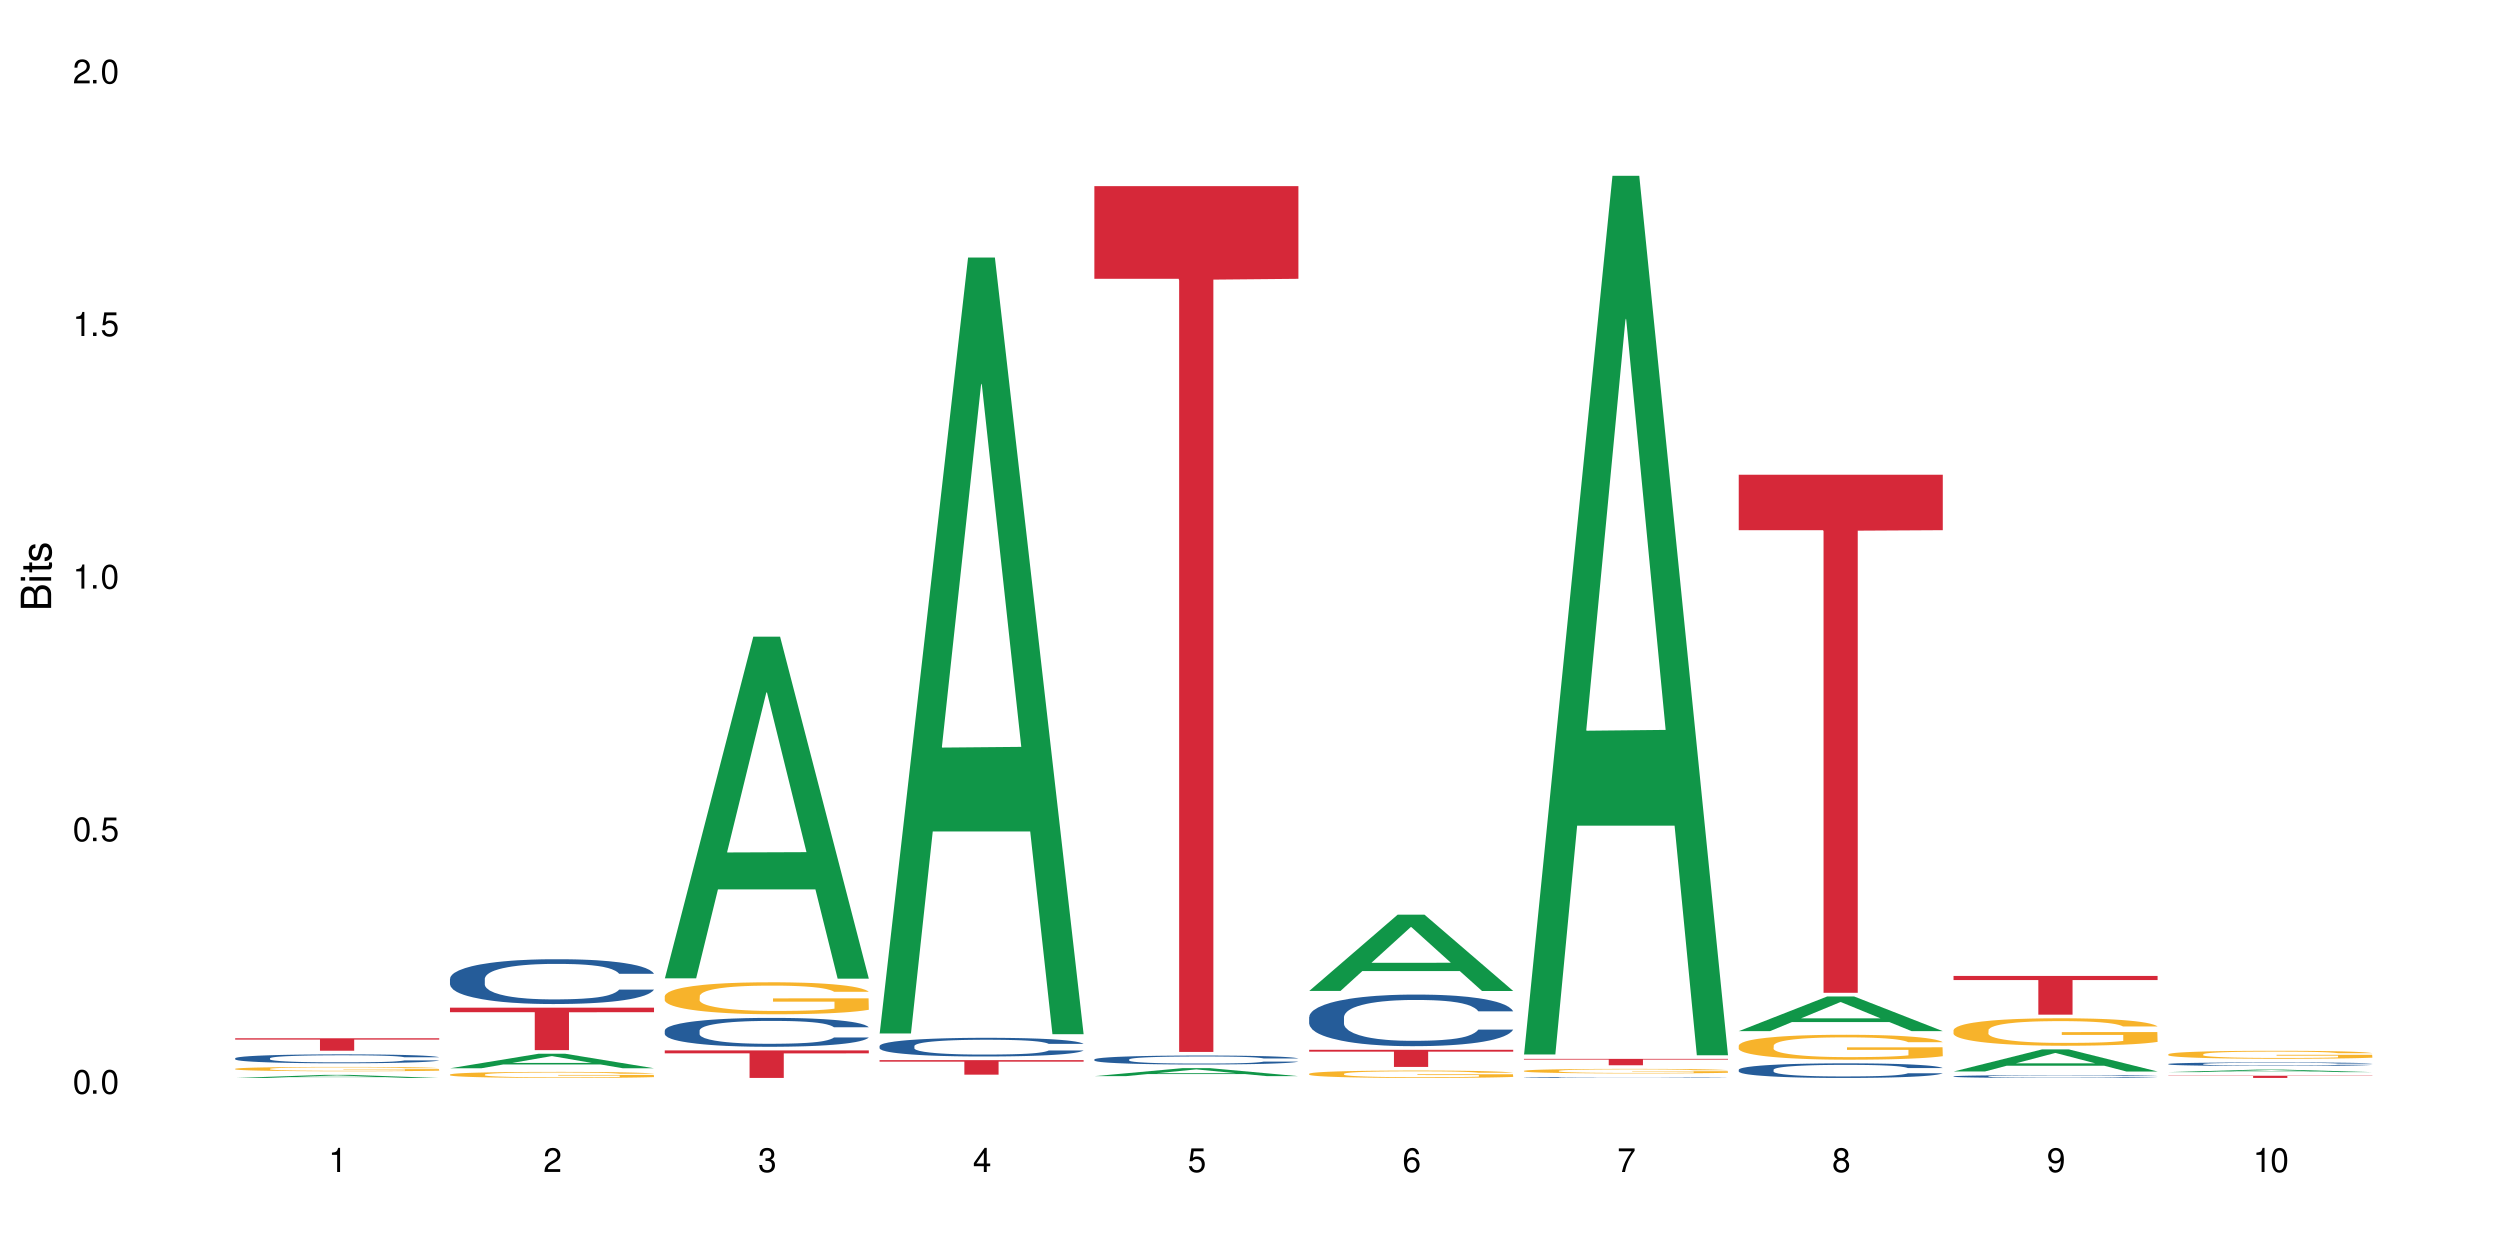 <?xml version="1.0" encoding="UTF-8"?>
<svg xmlns="http://www.w3.org/2000/svg" xmlns:xlink="http://www.w3.org/1999/xlink" width="720" height="360" viewBox="0 0 720 360">
<defs>
<g>
<g id="glyph-0-0">
</g>
<g id="glyph-0-1">
<path d="M 2.641 -6.938 C 2 -6.938 1.422 -6.656 1.078 -6.172 C 0.641 -5.562 0.406 -4.641 0.406 -3.359 C 0.406 -1.016 1.188 0.219 2.641 0.219 C 4.078 0.219 4.859 -1.016 4.859 -3.297 C 4.859 -4.641 4.656 -5.547 4.203 -6.172 C 3.844 -6.656 3.281 -6.938 2.641 -6.938 Z M 2.641 -6.188 C 3.547 -6.188 4 -5.25 4 -3.375 C 4 -1.406 3.562 -0.484 2.625 -0.484 C 1.734 -0.484 1.281 -1.438 1.281 -3.344 C 1.281 -5.25 1.734 -6.188 2.641 -6.188 Z M 2.641 -6.188 "/>
</g>
<g id="glyph-0-2">
<path d="M 1.828 -1 L 0.828 -1 L 0.828 0 L 1.828 0 Z M 1.828 -1 "/>
</g>
<g id="glyph-0-3">
<path d="M 4.562 -6.797 L 1.062 -6.797 L 0.547 -3.094 L 1.328 -3.094 C 1.719 -3.562 2.047 -3.734 2.578 -3.734 C 3.484 -3.734 4.062 -3.109 4.062 -2.094 C 4.062 -1.125 3.484 -0.531 2.578 -0.531 C 1.828 -0.531 1.375 -0.906 1.188 -1.672 L 0.328 -1.672 C 0.453 -1.109 0.547 -0.844 0.75 -0.594 C 1.125 -0.078 1.828 0.219 2.594 0.219 C 3.969 0.219 4.922 -0.781 4.922 -2.219 C 4.922 -3.562 4.031 -4.484 2.719 -4.484 C 2.25 -4.484 1.859 -4.359 1.469 -4.062 L 1.734 -5.969 L 4.562 -5.969 Z M 4.562 -6.797 "/>
</g>
<g id="glyph-0-4">
<path d="M 2.484 -4.938 L 2.484 0 L 3.328 0 L 3.328 -6.938 L 2.766 -6.938 C 2.469 -5.875 2.281 -5.734 0.984 -5.562 L 0.984 -4.938 Z M 2.484 -4.938 "/>
</g>
<g id="glyph-0-5">
<path d="M 4.859 -0.828 L 1.281 -0.828 C 1.359 -1.406 1.672 -1.781 2.5 -2.281 L 3.469 -2.828 C 4.406 -3.344 4.906 -4.062 4.906 -4.906 C 4.906 -5.484 4.672 -6.031 4.266 -6.406 C 3.859 -6.766 3.375 -6.938 2.719 -6.938 C 1.859 -6.938 1.219 -6.625 0.844 -6.031 C 0.609 -5.672 0.5 -5.234 0.484 -4.531 L 1.328 -4.531 C 1.359 -5.016 1.406 -5.281 1.531 -5.516 C 1.75 -5.938 2.188 -6.203 2.703 -6.203 C 3.469 -6.203 4.031 -5.641 4.031 -4.891 C 4.031 -4.344 3.719 -3.859 3.125 -3.516 L 2.234 -3 C 0.812 -2.172 0.406 -1.531 0.328 -0.016 L 4.859 -0.016 Z M 4.859 -0.828 "/>
</g>
<g id="glyph-0-6">
<path d="M 2.125 -3.188 L 2.578 -3.188 C 3.5 -3.188 3.984 -2.766 3.984 -1.922 C 3.984 -1.062 3.469 -0.531 2.594 -0.531 C 1.656 -0.531 1.203 -1 1.156 -2.016 L 0.312 -2.016 C 0.344 -1.453 0.438 -1.094 0.609 -0.781 C 0.953 -0.109 1.625 0.219 2.547 0.219 C 3.953 0.219 4.859 -0.625 4.859 -1.938 C 4.859 -2.828 4.516 -3.297 3.703 -3.594 C 4.344 -3.844 4.656 -4.328 4.656 -5.031 C 4.656 -6.219 3.875 -6.938 2.578 -6.938 C 1.203 -6.938 0.484 -6.172 0.453 -4.703 L 1.297 -4.703 C 1.312 -5.125 1.344 -5.359 1.453 -5.578 C 1.641 -5.969 2.062 -6.203 2.594 -6.203 C 3.344 -6.203 3.797 -5.75 3.797 -5 C 3.797 -4.516 3.609 -4.219 3.25 -4.047 C 3.016 -3.953 2.703 -3.922 2.125 -3.906 Z M 2.125 -3.188 "/>
</g>
<g id="glyph-0-7">
<path d="M 3.141 -1.672 L 3.141 0 L 3.984 0 L 3.984 -1.672 L 4.984 -1.672 L 4.984 -2.438 L 3.984 -2.438 L 3.984 -6.938 L 3.359 -6.938 L 0.266 -2.578 L 0.266 -1.672 Z M 3.141 -2.438 L 1 -2.438 L 3.141 -5.5 Z M 3.141 -2.438 "/>
</g>
<g id="glyph-0-8">
<path d="M 4.781 -5.125 C 4.609 -6.266 3.891 -6.938 2.844 -6.938 C 2.094 -6.938 1.422 -6.578 1.031 -5.953 C 0.594 -5.266 0.406 -4.422 0.406 -3.172 C 0.406 -2 0.578 -1.25 0.984 -0.641 C 1.359 -0.078 1.953 0.219 2.703 0.219 C 3.984 0.219 4.922 -0.75 4.922 -2.094 C 4.922 -3.375 4.062 -4.281 2.844 -4.281 C 2.172 -4.281 1.641 -4.031 1.281 -3.516 C 1.281 -5.234 1.828 -6.188 2.797 -6.188 C 3.391 -6.188 3.797 -5.797 3.938 -5.125 Z M 2.734 -3.531 C 3.547 -3.531 4.062 -2.953 4.062 -2.031 C 4.062 -1.156 3.484 -0.531 2.703 -0.531 C 1.922 -0.531 1.328 -1.188 1.328 -2.078 C 1.328 -2.938 1.906 -3.531 2.734 -3.531 Z M 2.734 -3.531 "/>
</g>
<g id="glyph-0-9">
<path d="M 4.984 -6.797 L 0.438 -6.797 L 0.438 -5.969 L 4.109 -5.969 C 2.5 -3.656 1.828 -2.234 1.328 0 L 2.219 0 C 2.594 -2.172 3.453 -4.047 4.984 -6.094 Z M 4.984 -6.797 "/>
</g>
<g id="glyph-0-10">
<path d="M 3.75 -3.656 C 4.469 -4.094 4.688 -4.438 4.688 -5.078 C 4.688 -6.172 3.844 -6.938 2.641 -6.938 C 1.438 -6.938 0.594 -6.172 0.594 -5.094 C 0.594 -4.438 0.812 -4.094 1.516 -3.656 C 0.734 -3.266 0.359 -2.703 0.359 -1.922 C 0.359 -0.656 1.281 0.219 2.641 0.219 C 3.984 0.219 4.922 -0.656 4.922 -1.922 C 4.922 -2.703 4.531 -3.266 3.75 -3.656 Z M 2.641 -6.188 C 3.359 -6.188 3.812 -5.75 3.812 -5.062 C 3.812 -4.406 3.344 -3.984 2.641 -3.984 C 1.922 -3.984 1.453 -4.406 1.453 -5.078 C 1.453 -5.75 1.922 -6.188 2.641 -6.188 Z M 2.641 -3.266 C 3.484 -3.266 4.062 -2.719 4.062 -1.906 C 4.062 -1.078 3.484 -0.531 2.625 -0.531 C 1.797 -0.531 1.219 -1.094 1.219 -1.906 C 1.219 -2.719 1.781 -3.266 2.641 -3.266 Z M 2.641 -3.266 "/>
</g>
<g id="glyph-0-11">
<path d="M 0.516 -1.578 C 0.672 -0.453 1.406 0.219 2.438 0.219 C 3.188 0.219 3.859 -0.141 4.266 -0.766 C 4.688 -1.453 4.891 -2.297 4.891 -3.547 C 4.891 -4.719 4.703 -5.453 4.312 -6.078 C 3.938 -6.641 3.344 -6.938 2.594 -6.938 C 1.297 -6.938 0.359 -5.969 0.359 -4.625 C 0.359 -3.344 1.234 -2.453 2.453 -2.453 C 3.094 -2.453 3.578 -2.672 4.016 -3.203 C 4 -1.484 3.469 -0.531 2.5 -0.531 C 1.906 -0.531 1.484 -0.906 1.359 -1.578 Z M 2.578 -6.203 C 3.375 -6.203 3.969 -5.531 3.969 -4.641 C 3.969 -3.797 3.391 -3.188 2.547 -3.188 C 1.734 -3.188 1.234 -3.766 1.234 -4.688 C 1.234 -5.562 1.797 -6.203 2.578 -6.203 Z M 2.578 -6.203 "/>
</g>
<g id="glyph-1-0">
</g>
<g id="glyph-1-1">
<path d="M 0 -0.953 L 0 -4.891 C 0 -5.719 -0.234 -6.344 -0.734 -6.797 C -1.188 -7.234 -1.812 -7.469 -2.5 -7.469 C -3.547 -7.469 -4.188 -7 -4.625 -5.875 C -4.984 -6.688 -5.625 -7.094 -6.531 -7.094 C -7.172 -7.094 -7.734 -6.859 -8.141 -6.391 C -8.562 -5.922 -8.75 -5.344 -8.75 -4.5 L -8.75 -0.953 Z M -4.984 -2.062 L -7.766 -2.062 L -7.766 -4.219 C -7.766 -4.844 -7.688 -5.203 -7.453 -5.5 C -7.219 -5.812 -6.859 -5.969 -6.375 -5.969 C -5.891 -5.969 -5.531 -5.812 -5.297 -5.5 C -5.062 -5.203 -4.984 -4.844 -4.984 -4.219 Z M -0.984 -2.062 L -4 -2.062 L -4 -4.781 C -4 -5.766 -3.438 -6.359 -2.484 -6.359 C -1.547 -6.359 -0.984 -5.766 -0.984 -4.781 Z M -0.984 -2.062 "/>
</g>
<g id="glyph-1-2">
<path d="M -6.281 -1.797 L -6.281 -0.797 L 0 -0.797 L 0 -1.797 Z M -8.75 -1.797 L -8.75 -0.797 L -7.484 -0.797 L -7.484 -1.797 Z M -8.75 -1.797 "/>
</g>
<g id="glyph-1-3">
<path d="M -6.281 -3.047 L -6.281 -2.016 L -8.016 -2.016 L -8.016 -1.016 L -6.281 -1.016 L -6.281 -0.172 L -5.469 -0.172 L -5.469 -1.016 L -0.719 -1.016 C -0.078 -1.016 0.281 -1.453 0.281 -2.234 C 0.281 -2.5 0.25 -2.719 0.188 -3.047 L -0.641 -3.047 C -0.609 -2.906 -0.594 -2.766 -0.594 -2.562 C -0.594 -2.141 -0.719 -2.016 -1.156 -2.016 L -5.469 -2.016 L -5.469 -3.047 Z M -6.281 -3.047 "/>
</g>
<g id="glyph-1-4">
<path d="M -4.531 -5.25 C -5.766 -5.25 -6.469 -4.422 -6.469 -2.969 C -6.469 -1.516 -5.719 -0.562 -4.547 -0.562 C -3.562 -0.562 -3.094 -1.062 -2.734 -2.562 L -2.516 -3.484 C -2.344 -4.188 -2.094 -4.469 -1.641 -4.469 C -1.047 -4.469 -0.641 -3.875 -0.641 -3 C -0.641 -2.453 -0.797 -2 -1.062 -1.75 C -1.25 -1.594 -1.422 -1.531 -1.875 -1.469 L -1.875 -0.406 C -0.422 -0.453 0.281 -1.266 0.281 -2.922 C 0.281 -4.5 -0.5 -5.516 -1.719 -5.516 C -2.656 -5.516 -3.172 -4.984 -3.469 -3.734 L -3.703 -2.766 C -3.891 -1.953 -4.156 -1.609 -4.594 -1.609 C -5.188 -1.609 -5.547 -2.125 -5.547 -2.938 C -5.547 -3.75 -5.203 -4.172 -4.531 -4.203 Z M -4.531 -5.25 "/>
</g>
</g>
</defs>
<rect x="-72" y="-36" width="864" height="432" fill="rgb(100%, 100%, 100%)" fill-opacity="1"/>
<path fill-rule="nonzero" fill="rgb(6.275%, 58.824%, 28.235%)" fill-opacity="1" d="M 67.73 310.453 L 67.793 310.453 L 93.223 309.57 L 100.945 309.57 L 126.5 310.453 L 117.52 310.453 L 111.117 310.223 L 83.051 310.223 L 76.773 310.453 L 67.73 310.453 L 85.75 310.129 L 108.543 310.125 L 97.176 309.715 L 96.926 309.715 L 85.688 310.125 L 85.75 310.129 Z M 67.73 310.453 "/>
<path fill-rule="nonzero" fill="rgb(14.51%, 36.078%, 60%)" fill-opacity="1" d="M 67.73 304.777 L 67.801 304.773 L 67.801 304.715 L 68.02 304.629 L 68.52 304.516 L 69.02 304.438 L 70.312 304.297 L 72.102 304.164 L 73.965 304.062 L 75.328 304 L 76.547 303.953 L 79.34 303.867 L 81.133 303.82 L 83.066 303.781 L 85.434 303.742 L 87.152 303.719 L 91.023 303.68 L 93.891 303.664 L 96.113 303.656 L 100.914 303.656 L 103.781 303.668 L 105.859 303.68 L 108.152 303.699 L 110.086 303.719 L 113.457 303.77 L 116.465 303.836 L 117.828 303.875 L 119.977 303.945 L 121.625 304.016 L 122.773 304.078 L 124.062 304.164 L 125.207 304.27 L 126.07 304.391 L 126.5 304.492 L 116.465 304.492 L 115.965 304.398 L 115.391 304.324 L 114.316 304.227 L 113.238 304.16 L 111.734 304.094 L 110.375 304.047 L 108.512 304.004 L 106.863 303.973 L 105.141 303.953 L 103.492 303.938 L 100.34 303.926 L 96.684 303.926 L 95.324 303.93 L 92.527 303.949 L 91.023 303.965 L 88.871 303.996 L 87.367 304.027 L 85.578 304.074 L 84.359 304.117 L 82.852 304.176 L 81.777 304.23 L 80.559 304.309 L 79.844 304.367 L 79.199 304.434 L 78.625 304.512 L 78.195 304.594 L 77.906 304.68 L 77.766 304.766 L 77.766 305.129 L 77.906 305.211 L 78.266 305.312 L 79.199 305.453 L 80.559 305.578 L 82.137 305.676 L 83.641 305.746 L 84.5 305.781 L 85.648 305.82 L 87.441 305.867 L 90.02 305.914 L 91.523 305.93 L 93.816 305.949 L 96.184 305.961 L 99.336 305.961 L 102.133 305.949 L 103.996 305.938 L 105.93 305.918 L 108.582 305.879 L 110.23 305.844 L 111.664 305.797 L 112.738 305.754 L 113.457 305.715 L 114.531 305.641 L 115.391 305.562 L 116.035 305.48 L 116.465 305.398 L 126.5 305.398 L 126.07 305.496 L 125.422 305.586 L 124.777 305.652 L 123.777 305.734 L 122.629 305.809 L 120.98 305.891 L 119.617 305.945 L 117.828 306.004 L 116.18 306.047 L 114.387 306.09 L 111.734 306.137 L 110.016 306.16 L 108.152 306.18 L 105.93 306.199 L 103.137 306.215 L 100.125 306.227 L 97.328 306.227 L 94.32 306.223 L 92.098 306.215 L 89.16 306.191 L 85.504 306.148 L 82.852 306.105 L 80.773 306.059 L 78.984 306.012 L 76.977 305.949 L 74.395 305.848 L 72.82 305.766 L 71.746 305.699 L 70.527 305.609 L 69.664 305.527 L 68.664 305.395 L 67.945 305.23 L 67.73 305.102 Z M 67.73 304.777 "/>
<path fill-rule="nonzero" fill="rgb(96.863%, 70.196%, 16.863%)" fill-opacity="1" d="M 67.73 307.809 L 67.801 307.809 L 67.801 307.785 L 68.09 307.734 L 68.805 307.66 L 69.738 307.602 L 70.742 307.559 L 71.387 307.535 L 72.461 307.5 L 73.395 307.473 L 75.758 307.422 L 78.77 307.375 L 80.418 307.352 L 82.281 307.332 L 84.93 307.312 L 86.148 307.305 L 89.875 307.285 L 94.105 307.273 L 98.762 307.27 L 100.914 307.273 L 103.852 307.277 L 107.863 307.289 L 110.16 307.301 L 111.949 307.312 L 113.812 307.328 L 116.105 307.352 L 118.258 307.379 L 119.977 307.406 L 121.695 307.438 L 123.129 307.477 L 124.348 307.516 L 125.422 307.562 L 126.07 307.605 L 126.5 307.645 L 116.535 307.645 L 115.965 307.605 L 115.32 307.574 L 114.242 307.535 L 113.168 307.508 L 112.094 307.488 L 110.086 307.457 L 108.367 307.438 L 106.215 307.422 L 104.137 307.41 L 101.773 307.406 L 100.34 307.402 L 96.543 307.402 L 93.102 307.41 L 91.094 307.418 L 89.66 307.43 L 87.656 307.445 L 86.438 307.461 L 85.719 307.469 L 83.57 307.504 L 82.137 307.535 L 81.348 307.559 L 80.344 307.594 L 79.629 307.625 L 78.84 307.672 L 78.41 307.703 L 77.836 307.781 L 77.766 307.988 L 77.98 308.031 L 78.41 308.078 L 78.984 308.121 L 79.844 308.164 L 80.703 308.199 L 82.207 308.242 L 83.496 308.273 L 84.5 308.293 L 86.438 308.324 L 87.227 308.332 L 89.09 308.355 L 91.023 308.371 L 93.387 308.383 L 95.18 308.391 L 98.047 308.398 L 101.703 308.398 L 106 308.391 L 108.727 308.379 L 110.59 308.371 L 111.809 308.363 L 113.312 308.352 L 114.387 308.34 L 115.391 308.328 L 116.609 308.309 L 116.609 308.031 L 98.906 308.031 L 98.906 307.902 L 126.426 307.902 L 126.5 308.352 L 124.992 308.383 L 123.129 308.41 L 121.34 308.434 L 119.477 308.453 L 116.824 308.477 L 114.672 308.488 L 111.375 308.504 L 108.367 308.516 L 105.215 308.523 L 102.418 308.527 L 99.121 308.527 L 96.184 308.523 L 93.031 308.52 L 90.52 308.508 L 85.934 308.484 L 83.066 308.457 L 81.203 308.438 L 79.27 308.414 L 77.336 308.387 L 75.613 308.355 L 74.469 308.332 L 73.32 308.305 L 72.102 308.27 L 70.957 308.23 L 70.098 308.195 L 69.309 308.156 L 68.734 308.117 L 68.16 308.066 L 67.875 308.023 L 67.73 307.988 Z M 67.73 307.809 "/>
<path fill-rule="nonzero" fill="rgb(83.922%, 15.686%, 22.353%)" fill-opacity="1" d="M 67.73 299.02 L 126.5 299.02 L 126.5 299.402 L 102.008 299.406 L 102.008 302.613 L 92.152 302.613 L 92.152 299.41 L 92.008 299.402 L 67.73 299.402 Z M 67.73 299.02 "/>
<path fill-rule="nonzero" fill="rgb(6.275%, 58.824%, 28.235%)" fill-opacity="1" d="M 129.594 307.66 L 129.656 307.656 L 155.082 303.48 L 162.805 303.48 L 188.359 307.664 L 179.383 307.664 L 172.977 306.57 L 144.91 306.57 L 138.633 307.66 L 129.594 307.66 L 147.613 306.121 L 170.402 306.117 L 159.039 304.164 L 158.914 304.16 L 158.789 304.172 L 147.547 306.117 L 147.613 306.121 Z M 129.594 307.66 "/>
<path fill-rule="nonzero" fill="rgb(14.51%, 36.078%, 60%)" fill-opacity="1" d="M 129.594 281.875 L 129.664 281.863 L 129.664 281.578 L 129.879 281.133 L 130.379 280.566 L 130.883 280.176 L 132.172 279.48 L 133.965 278.809 L 135.828 278.289 L 137.188 277.984 L 138.406 277.746 L 141.203 277.312 L 142.992 277.086 L 144.93 276.887 L 147.293 276.684 L 149.016 276.566 L 152.883 276.379 L 155.75 276.297 L 157.973 276.262 L 162.773 276.262 L 165.641 276.309 L 167.719 276.367 L 170.012 276.461 L 171.949 276.566 L 175.316 276.828 L 178.324 277.156 L 179.688 277.348 L 181.836 277.711 L 183.484 278.066 L 184.633 278.371 L 185.922 278.809 L 187.07 279.34 L 187.93 279.941 L 188.359 280.449 L 178.324 280.449 L 177.824 279.977 L 177.25 279.609 L 176.176 279.125 L 175.102 278.785 L 173.598 278.441 L 172.234 278.219 L 170.371 277.996 L 168.723 277.852 L 167.004 277.746 L 165.355 277.676 L 162.199 277.605 L 158.547 277.605 L 157.184 277.629 L 154.391 277.723 L 152.883 277.805 L 150.734 277.973 L 149.23 278.125 L 147.438 278.359 L 146.219 278.562 L 144.715 278.867 L 143.641 279.137 L 142.422 279.527 L 141.703 279.824 L 141.059 280.152 L 140.484 280.543 L 140.055 280.953 L 139.77 281.391 L 139.625 281.816 L 139.625 283.645 L 139.77 284.07 L 140.129 284.562 L 141.059 285.281 L 142.422 285.91 L 143.996 286.402 L 145.504 286.758 L 146.363 286.922 L 147.508 287.109 L 149.301 287.348 L 151.879 287.582 L 153.387 287.676 L 155.68 287.773 L 158.043 287.82 L 161.199 287.82 L 163.992 287.773 L 165.855 287.711 L 167.789 287.617 L 170.441 287.418 L 172.09 287.23 L 173.523 287.004 L 174.598 286.781 L 175.316 286.594 L 176.391 286.227 L 177.25 285.824 L 177.895 285.414 L 178.324 285.012 L 188.359 285.012 L 187.93 285.484 L 187.285 285.945 L 186.641 286.285 L 185.637 286.699 L 184.488 287.062 L 182.84 287.477 L 181.48 287.75 L 179.688 288.043 L 178.039 288.266 L 176.246 288.469 L 173.598 288.703 L 171.875 288.82 L 170.012 288.926 L 167.789 289.023 L 164.996 289.105 L 161.984 289.152 L 159.191 289.164 L 156.18 289.141 L 153.957 289.094 L 151.02 288.988 L 147.367 288.773 L 144.715 288.551 L 142.637 288.324 L 140.844 288.09 L 138.836 287.773 L 136.258 287.254 L 134.68 286.852 L 133.605 286.523 L 132.387 286.062 L 131.527 285.648 L 130.523 284.988 L 129.809 284.152 L 129.594 283.504 Z M 129.594 281.875 "/>
<path fill-rule="nonzero" fill="rgb(96.863%, 70.196%, 16.863%)" fill-opacity="1" d="M 129.594 309.453 L 129.664 309.453 L 129.664 309.422 L 129.949 309.352 L 130.668 309.25 L 131.598 309.168 L 132.602 309.105 L 133.246 309.07 L 134.32 309.023 L 135.254 308.988 L 137.617 308.918 L 140.629 308.852 L 142.277 308.82 L 144.141 308.793 L 146.793 308.766 L 148.012 308.754 L 151.738 308.727 L 155.965 308.711 L 160.625 308.707 L 162.773 308.707 L 165.711 308.715 L 169.727 308.734 L 172.02 308.75 L 173.812 308.766 L 175.676 308.785 L 177.969 308.816 L 180.117 308.855 L 181.836 308.895 L 183.559 308.941 L 184.992 308.992 L 186.211 309.047 L 187.285 309.117 L 187.93 309.172 L 188.359 309.227 L 178.398 309.227 L 177.824 309.172 L 177.18 309.129 L 176.105 309.074 L 175.031 309.039 L 173.953 309.008 L 171.949 308.965 L 170.227 308.941 L 168.078 308.918 L 166 308.902 L 163.633 308.895 L 162.199 308.891 L 158.402 308.891 L 154.961 308.902 L 152.957 308.914 L 151.523 308.926 L 149.516 308.949 L 148.297 308.969 L 147.582 308.984 L 145.43 309.031 L 143.996 309.078 L 143.207 309.105 L 142.207 309.156 L 141.488 309.199 L 140.699 309.262 L 140.27 309.309 L 139.695 309.418 L 139.625 309.707 L 139.84 309.766 L 140.27 309.832 L 140.844 309.887 L 141.703 309.949 L 142.562 309.996 L 144.07 310.059 L 145.359 310.098 L 146.363 310.125 L 148.297 310.168 L 149.086 310.184 L 150.949 310.211 L 152.883 310.234 L 155.25 310.254 L 157.039 310.262 L 159.906 310.27 L 163.562 310.27 L 167.863 310.262 L 170.586 310.25 L 172.449 310.234 L 173.668 310.227 L 175.172 310.207 L 176.246 310.191 L 177.25 310.176 L 178.469 310.148 L 178.469 309.766 L 160.766 309.766 L 160.766 309.586 L 188.289 309.582 L 188.359 310.207 L 186.855 310.25 L 184.992 310.293 L 183.199 310.324 L 181.336 310.352 L 178.684 310.383 L 176.535 310.398 L 173.238 310.422 L 170.227 310.438 L 167.074 310.445 L 164.277 310.453 L 160.984 310.453 L 158.043 310.449 L 154.891 310.441 L 152.383 310.426 L 150.09 310.41 L 147.797 310.391 L 144.93 310.355 L 143.066 310.332 L 141.129 310.297 L 139.195 310.258 L 137.477 310.215 L 136.328 310.18 L 135.184 310.141 L 133.965 310.094 L 132.816 310.039 L 131.957 309.992 L 131.168 309.934 L 130.594 309.883 L 130.023 309.809 L 129.734 309.754 L 129.594 309.703 Z M 129.594 309.453 "/>
<path fill-rule="nonzero" fill="rgb(83.922%, 15.686%, 22.353%)" fill-opacity="1" d="M 129.594 290.207 L 188.359 290.207 L 188.359 291.516 L 163.867 291.527 L 163.867 302.438 L 154.012 302.438 L 154.012 291.539 L 153.871 291.516 L 129.594 291.516 Z M 129.594 290.207 "/>
<path fill-rule="nonzero" fill="rgb(6.275%, 58.824%, 28.235%)" fill-opacity="1" d="M 191.453 281.758 L 191.516 281.668 L 216.945 183.367 L 224.668 183.367 L 250.219 281.852 L 241.242 281.852 L 234.84 256.145 L 206.773 256.145 L 200.492 281.758 L 191.453 281.758 L 209.473 245.508 L 232.266 245.418 L 220.898 199.457 L 220.773 199.367 L 220.648 199.645 L 209.41 245.418 L 209.473 245.508 Z M 191.453 281.758 "/>
<path fill-rule="nonzero" fill="rgb(14.51%, 36.078%, 60%)" fill-opacity="1" d="M 191.453 296.773 L 191.523 296.77 L 191.523 296.586 L 191.738 296.297 L 192.242 295.93 L 192.742 295.68 L 194.031 295.23 L 195.824 294.797 L 197.688 294.465 L 199.051 294.266 L 200.27 294.113 L 203.062 293.832 L 204.855 293.688 L 206.789 293.559 L 209.156 293.43 L 210.875 293.352 L 214.746 293.23 L 217.613 293.18 L 219.832 293.156 L 224.637 293.156 L 227.5 293.188 L 229.582 293.223 L 231.875 293.285 L 233.809 293.352 L 237.176 293.52 L 240.188 293.734 L 241.547 293.855 L 243.699 294.09 L 245.348 294.32 L 246.492 294.516 L 247.785 294.797 L 248.93 295.141 L 249.789 295.527 L 250.219 295.855 L 240.188 295.855 L 239.684 295.551 L 239.113 295.316 L 238.035 295.004 L 236.961 294.781 L 235.457 294.562 L 234.094 294.418 L 232.23 294.273 L 230.582 294.184 L 228.863 294.113 L 227.215 294.066 L 224.062 294.023 L 220.406 294.023 L 219.043 294.039 L 216.25 294.098 L 214.746 294.152 L 212.594 294.258 L 211.09 294.355 L 209.297 294.508 L 208.078 294.637 L 206.574 294.836 L 205.5 295.012 L 204.281 295.262 L 203.566 295.453 L 202.918 295.664 L 202.348 295.918 L 201.918 296.184 L 201.629 296.465 L 201.484 296.738 L 201.484 297.914 L 201.629 298.191 L 201.988 298.508 L 202.918 298.973 L 204.281 299.375 L 205.859 299.695 L 207.363 299.922 L 208.223 300.031 L 209.371 300.152 L 211.16 300.305 L 213.742 300.457 L 215.246 300.516 L 217.539 300.578 L 219.906 300.609 L 223.059 300.609 L 225.852 300.578 L 227.715 300.539 L 229.652 300.48 L 232.305 300.348 L 233.953 300.227 L 235.387 300.082 L 236.461 299.938 L 237.176 299.816 L 238.254 299.582 L 239.113 299.324 L 239.758 299.059 L 240.188 298.797 L 250.219 298.797 L 249.789 299.102 L 249.145 299.398 L 248.5 299.621 L 247.496 299.887 L 246.352 300.121 L 244.703 300.387 L 243.34 300.562 L 241.547 300.754 L 239.898 300.898 L 238.109 301.027 L 235.457 301.18 L 233.738 301.254 L 231.875 301.324 L 229.652 301.383 L 226.855 301.438 L 223.848 301.469 L 221.051 301.477 L 218.043 301.461 L 215.82 301.43 L 212.883 301.359 L 209.227 301.223 L 206.574 301.078 L 204.496 300.934 L 202.703 300.781 L 200.699 300.578 L 198.117 300.242 L 196.543 299.984 L 195.465 299.77 L 194.246 299.477 L 193.387 299.207 L 192.383 298.781 L 191.668 298.242 L 191.453 297.824 Z M 191.453 296.773 "/>
<path fill-rule="nonzero" fill="rgb(96.863%, 70.196%, 16.863%)" fill-opacity="1" d="M 191.453 286.844 L 191.523 286.836 L 191.523 286.668 L 191.812 286.289 L 192.527 285.766 L 193.461 285.336 L 194.461 285 L 195.109 284.824 L 196.184 284.57 L 197.113 284.387 L 199.48 284.008 L 202.488 283.652 L 204.137 283.5 L 206 283.359 L 208.652 283.199 L 209.871 283.141 L 213.598 283.004 L 217.828 282.922 L 222.484 282.895 L 224.637 282.902 L 227.574 282.938 L 231.586 283.031 L 233.879 283.113 L 235.672 283.199 L 237.535 283.309 L 239.828 283.477 L 241.98 283.68 L 243.699 283.879 L 245.418 284.133 L 246.852 284.402 L 248.07 284.695 L 249.145 285.051 L 249.789 285.344 L 250.219 285.641 L 240.258 285.641 L 239.684 285.344 L 239.039 285.117 L 237.965 284.84 L 236.891 284.637 L 235.816 284.477 L 233.809 284.258 L 232.09 284.125 L 229.938 284.008 L 227.859 283.93 L 225.496 283.879 L 224.062 283.863 L 220.262 283.863 L 216.824 283.922 L 214.816 283.988 L 213.383 284.059 L 211.375 284.184 L 210.156 284.285 L 209.441 284.352 L 207.293 284.613 L 205.859 284.848 L 205.07 285.008 L 204.066 285.262 L 203.348 285.488 L 202.562 285.824 L 202.133 286.078 L 201.559 286.648 L 201.484 288.164 L 201.703 288.484 L 202.133 288.828 L 202.703 289.133 L 203.566 289.453 L 204.426 289.695 L 205.93 290.023 L 207.219 290.242 L 208.223 290.387 L 210.156 290.613 L 210.945 290.691 L 212.809 290.84 L 214.746 290.957 L 217.109 291.059 L 218.902 291.109 L 221.77 291.152 L 225.422 291.152 L 229.723 291.102 L 232.445 291.035 L 234.309 290.969 L 235.527 290.91 L 237.035 290.816 L 238.109 290.73 L 239.113 290.641 L 240.332 290.496 L 240.332 288.484 L 222.629 288.477 L 222.629 287.531 L 250.148 287.523 L 250.219 290.816 L 248.715 291.043 L 246.852 291.262 L 245.059 291.43 L 243.195 291.574 L 240.547 291.734 L 238.395 291.836 L 235.098 291.953 L 232.09 292.027 L 228.934 292.078 L 226.141 292.105 L 222.844 292.113 L 219.906 292.094 L 216.75 292.043 L 214.242 291.977 L 211.949 291.895 L 209.656 291.785 L 206.789 291.605 L 204.926 291.465 L 202.992 291.289 L 201.055 291.078 L 199.336 290.848 L 198.191 290.672 L 197.043 290.473 L 195.824 290.219 L 194.68 289.934 L 193.816 289.672 L 193.031 289.375 L 192.457 289.098 L 191.883 288.719 L 191.598 288.418 L 191.453 288.156 Z M 191.453 286.844 "/>
<path fill-rule="nonzero" fill="rgb(83.922%, 15.686%, 22.353%)" fill-opacity="1" d="M 191.453 302.52 L 250.219 302.52 L 250.219 303.367 L 225.727 303.375 L 225.727 310.453 L 215.875 310.453 L 215.875 303.383 L 215.73 303.367 L 191.453 303.367 Z M 191.453 302.52 "/>
<path fill-rule="nonzero" fill="rgb(6.275%, 58.824%, 28.235%)" fill-opacity="1" d="M 253.312 297.641 L 253.375 297.43 L 278.805 74.164 L 286.527 74.164 L 312.082 297.848 L 303.102 297.848 L 296.699 239.461 L 268.633 239.461 L 262.355 297.641 L 253.312 297.641 L 271.332 215.305 L 294.125 215.098 L 282.762 110.707 L 282.633 110.5 L 282.508 111.129 L 271.27 215.098 L 271.332 215.305 Z M 253.312 297.641 "/>
<path fill-rule="nonzero" fill="rgb(14.51%, 36.078%, 60%)" fill-opacity="1" d="M 253.312 301.23 L 253.387 301.227 L 253.387 301.109 L 253.602 300.922 L 254.102 300.688 L 254.605 300.523 L 255.895 300.234 L 257.684 299.953 L 259.547 299.738 L 260.91 299.609 L 262.129 299.512 L 264.922 299.328 L 266.715 299.238 L 268.652 299.152 L 271.016 299.07 L 272.734 299.02 L 276.605 298.941 L 279.473 298.906 L 281.695 298.891 L 286.496 298.891 L 289.363 298.914 L 291.441 298.938 L 293.734 298.977 L 295.668 299.02 L 299.039 299.129 L 302.047 299.266 L 303.41 299.344 L 305.559 299.496 L 307.207 299.645 L 308.355 299.773 L 309.645 299.953 L 310.793 300.176 L 311.652 300.426 L 312.082 300.637 L 302.047 300.637 L 301.547 300.441 L 300.973 300.289 L 299.898 300.086 L 298.824 299.945 L 297.316 299.801 L 295.957 299.707 L 294.094 299.613 L 292.445 299.555 L 290.723 299.512 L 289.074 299.48 L 285.922 299.453 L 282.266 299.453 L 280.906 299.461 L 278.109 299.5 L 276.605 299.535 L 274.457 299.605 L 272.949 299.668 L 271.16 299.766 L 269.941 299.852 L 268.434 299.98 L 267.359 300.09 L 266.141 300.254 L 265.426 300.375 L 264.781 300.516 L 264.207 300.676 L 263.777 300.848 L 263.492 301.031 L 263.348 301.207 L 263.348 301.969 L 263.492 302.145 L 263.848 302.352 L 264.781 302.652 L 266.141 302.914 L 267.719 303.121 L 269.223 303.266 L 270.082 303.336 L 271.23 303.414 L 273.023 303.512 L 275.602 303.609 L 277.105 303.652 L 279.402 303.691 L 281.766 303.711 L 284.918 303.711 L 287.715 303.691 L 289.578 303.664 L 291.512 303.625 L 294.164 303.543 L 295.812 303.465 L 297.246 303.371 L 298.32 303.277 L 299.039 303.199 L 300.113 303.047 L 300.973 302.879 L 301.617 302.707 L 302.047 302.539 L 312.082 302.539 L 311.652 302.734 L 311.008 302.93 L 310.363 303.07 L 309.359 303.242 L 308.211 303.395 L 306.562 303.566 L 305.203 303.68 L 303.41 303.805 L 301.762 303.895 L 299.969 303.98 L 297.316 304.078 L 295.598 304.129 L 293.734 304.172 L 291.512 304.211 L 288.719 304.246 L 285.707 304.266 L 282.914 304.27 L 279.902 304.262 L 277.68 304.242 L 274.742 304.195 L 271.086 304.109 L 268.434 304.016 L 266.355 303.922 L 264.566 303.824 L 262.559 303.691 L 259.98 303.473 L 258.402 303.305 L 257.328 303.168 L 256.109 302.977 L 255.25 302.805 L 254.246 302.531 L 253.527 302.18 L 253.312 301.91 Z M 253.312 301.23 "/>
<path fill-rule="nonzero" fill="rgb(83.922%, 15.686%, 22.353%)" fill-opacity="1" d="M 253.312 305.312 L 312.082 305.312 L 312.082 305.762 L 287.59 305.766 L 287.59 309.5 L 277.734 309.5 L 277.734 305.77 L 277.594 305.762 L 253.312 305.762 Z M 253.312 305.312 "/>
<path fill-rule="nonzero" fill="rgb(6.275%, 58.824%, 28.235%)" fill-opacity="1" d="M 315.176 309.934 L 315.238 309.93 L 340.664 307.617 L 348.387 307.617 L 373.941 309.934 L 364.965 309.934 L 358.559 309.332 L 330.496 309.332 L 324.215 309.934 L 315.176 309.934 L 333.195 309.078 L 355.984 309.078 L 344.621 307.996 L 344.496 307.992 L 344.371 308 L 333.133 309.078 L 333.195 309.078 Z M 315.176 309.934 "/>
<path fill-rule="nonzero" fill="rgb(14.51%, 36.078%, 60%)" fill-opacity="1" d="M 315.176 305.117 L 315.246 305.113 L 315.246 305.059 L 315.461 304.969 L 315.961 304.855 L 316.465 304.777 L 317.754 304.637 L 319.547 304.504 L 321.41 304.398 L 322.77 304.34 L 323.988 304.293 L 326.785 304.203 L 328.578 304.16 L 330.512 304.121 L 332.875 304.078 L 334.598 304.055 L 338.465 304.02 L 341.332 304.004 L 343.555 303.996 L 348.355 303.996 L 351.223 304.004 L 353.301 304.016 L 355.594 304.035 L 357.531 304.055 L 360.898 304.109 L 363.91 304.176 L 365.27 304.211 L 367.422 304.285 L 369.07 304.355 L 370.215 304.418 L 371.504 304.504 L 372.652 304.609 L 373.512 304.73 L 373.941 304.832 L 363.91 304.832 L 363.406 304.738 L 362.832 304.664 L 361.758 304.566 L 360.684 304.5 L 359.18 304.43 L 357.816 304.387 L 355.953 304.34 L 354.305 304.312 L 352.586 304.293 L 350.938 304.277 L 347.785 304.262 L 344.129 304.262 L 342.766 304.27 L 339.973 304.289 L 338.465 304.305 L 336.316 304.336 L 334.812 304.367 L 333.02 304.414 L 331.801 304.453 L 330.297 304.516 L 329.223 304.57 L 328.004 304.648 L 327.285 304.707 L 326.641 304.773 L 326.066 304.852 L 325.637 304.934 L 325.352 305.02 L 325.207 305.105 L 325.207 305.469 L 325.352 305.555 L 325.711 305.652 L 326.641 305.797 L 328.004 305.922 L 329.578 306.02 L 331.086 306.094 L 331.945 306.125 L 333.09 306.164 L 334.883 306.211 L 337.465 306.258 L 338.969 306.277 L 341.262 306.293 L 343.625 306.305 L 346.781 306.305 L 349.574 306.293 L 351.438 306.281 L 353.375 306.266 L 356.023 306.223 L 357.672 306.188 L 359.105 306.141 L 360.184 306.098 L 360.898 306.059 L 361.973 305.984 L 362.832 305.906 L 363.48 305.824 L 363.91 305.742 L 373.941 305.742 L 373.512 305.836 L 372.867 305.93 L 372.223 305.996 L 371.219 306.082 L 370.07 306.152 L 368.422 306.234 L 367.062 306.289 L 365.27 306.348 L 363.621 306.395 L 361.832 306.434 L 359.18 306.48 L 357.457 306.504 L 355.594 306.527 L 353.375 306.543 L 350.578 306.562 L 347.57 306.57 L 344.773 306.574 L 341.762 306.566 L 339.543 306.559 L 336.602 306.539 L 332.949 306.496 L 330.297 306.449 L 328.219 306.406 L 326.426 306.359 L 324.418 306.293 L 321.84 306.191 L 320.262 306.109 L 319.188 306.047 L 317.969 305.953 L 317.109 305.871 L 316.105 305.738 L 315.391 305.57 L 315.176 305.441 Z M 315.176 305.117 "/>
<path fill-rule="nonzero" fill="rgb(83.922%, 15.686%, 22.353%)" fill-opacity="1" d="M 315.176 53.605 L 373.941 53.605 L 373.941 80.297 L 349.449 80.531 L 349.449 302.953 L 339.594 302.953 L 339.594 80.766 L 339.453 80.297 L 315.176 80.297 Z M 315.176 53.605 "/>
<path fill-rule="nonzero" fill="rgb(6.275%, 58.824%, 28.235%)" fill-opacity="1" d="M 377.035 285.383 L 377.098 285.363 L 402.527 263.422 L 410.25 263.422 L 435.805 285.402 L 426.824 285.402 L 420.422 279.668 L 392.355 279.668 L 386.078 285.383 L 377.035 285.383 L 395.055 277.293 L 417.848 277.273 L 406.48 267.012 L 406.355 266.992 L 406.23 267.055 L 394.992 277.273 L 395.055 277.293 Z M 377.035 285.383 "/>
<path fill-rule="nonzero" fill="rgb(14.51%, 36.078%, 60%)" fill-opacity="1" d="M 377.035 292.91 L 377.105 292.895 L 377.105 292.57 L 377.32 292.055 L 377.824 291.402 L 378.324 290.953 L 379.617 290.152 L 381.406 289.379 L 383.27 288.781 L 384.633 288.43 L 385.852 288.16 L 388.645 287.656 L 390.438 287.398 L 392.371 287.168 L 394.738 286.938 L 396.457 286.801 L 400.328 286.582 L 403.195 286.488 L 405.414 286.449 L 410.219 286.449 L 413.086 286.5 L 415.164 286.57 L 417.457 286.68 L 419.391 286.801 L 422.758 287.098 L 425.77 287.48 L 427.133 287.695 L 429.281 288.117 L 430.93 288.523 L 432.078 288.879 L 433.367 289.379 L 434.512 289.992 L 435.375 290.684 L 435.805 291.266 L 425.77 291.266 L 425.27 290.723 L 424.695 290.305 L 423.621 289.746 L 422.543 289.352 L 421.039 288.961 L 419.68 288.703 L 417.816 288.441 L 416.168 288.281 L 414.445 288.16 L 412.797 288.078 L 409.645 287.996 L 405.988 287.996 L 404.629 288.023 L 401.832 288.133 L 400.328 288.227 L 398.176 288.418 L 396.672 288.594 L 394.879 288.863 L 393.664 289.094 L 392.156 289.449 L 391.082 289.762 L 389.863 290.207 L 389.148 290.547 L 388.504 290.93 L 387.93 291.375 L 387.5 291.852 L 387.211 292.352 L 387.07 292.844 L 387.07 294.945 L 387.211 295.434 L 387.57 296.004 L 388.504 296.832 L 389.863 297.555 L 391.441 298.125 L 392.945 298.531 L 393.805 298.723 L 394.953 298.938 L 396.742 299.211 L 399.324 299.48 L 400.828 299.59 L 403.121 299.699 L 405.488 299.754 L 408.641 299.754 L 411.438 299.699 L 413.301 299.629 L 415.234 299.523 L 417.887 299.293 L 419.535 299.074 L 420.969 298.816 L 422.043 298.559 L 422.758 298.34 L 423.836 297.918 L 424.695 297.457 L 425.34 296.984 L 425.77 296.52 L 435.805 296.52 L 435.375 297.066 L 434.727 297.594 L 434.082 297.988 L 433.078 298.465 L 431.934 298.883 L 430.285 299.359 L 428.922 299.672 L 427.133 300.012 L 425.484 300.27 L 423.691 300.5 L 421.039 300.77 L 419.32 300.906 L 417.457 301.027 L 415.234 301.137 L 412.438 301.234 L 409.43 301.285 L 406.633 301.301 L 403.625 301.273 L 401.402 301.219 L 398.465 301.098 L 394.809 300.852 L 392.156 300.594 L 390.078 300.336 L 388.289 300.066 L 386.281 299.699 L 383.699 299.102 L 382.125 298.641 L 381.047 298.258 L 379.832 297.73 L 378.969 297.254 L 377.969 296.496 L 377.25 295.531 L 377.035 294.785 Z M 377.035 292.91 "/>
<path fill-rule="nonzero" fill="rgb(96.863%, 70.196%, 16.863%)" fill-opacity="1" d="M 377.035 309.23 L 377.105 309.23 L 377.105 309.191 L 377.395 309.102 L 378.109 308.98 L 379.043 308.883 L 380.047 308.805 L 380.691 308.766 L 381.766 308.707 L 382.695 308.664 L 385.062 308.574 L 388.07 308.492 L 389.719 308.457 L 391.582 308.426 L 394.234 308.387 L 395.453 308.375 L 399.18 308.344 L 403.41 308.324 L 408.066 308.316 L 410.219 308.32 L 413.156 308.328 L 417.168 308.348 L 419.461 308.367 L 421.254 308.387 L 423.117 308.414 L 425.41 308.453 L 427.562 308.5 L 429.281 308.547 L 431 308.605 L 432.434 308.668 L 433.652 308.734 L 434.727 308.816 L 435.375 308.883 L 435.805 308.953 L 425.84 308.953 L 425.27 308.883 L 424.621 308.832 L 423.547 308.77 L 422.473 308.723 L 421.398 308.684 L 419.391 308.633 L 417.672 308.602 L 415.52 308.574 L 413.441 308.559 L 411.078 308.547 L 409.645 308.543 L 405.848 308.543 L 402.406 308.555 L 400.398 308.57 L 398.965 308.586 L 396.961 308.617 L 395.742 308.641 L 395.023 308.656 L 392.875 308.715 L 391.441 308.77 L 390.652 308.805 L 389.648 308.863 L 388.934 308.918 L 388.145 308.996 L 387.715 309.055 L 387.141 309.188 L 387.07 309.539 L 387.285 309.613 L 387.715 309.691 L 388.289 309.762 L 389.148 309.836 L 390.008 309.895 L 391.512 309.969 L 392.801 310.02 L 393.805 310.055 L 395.742 310.105 L 396.527 310.125 L 398.391 310.16 L 400.328 310.188 L 402.691 310.211 L 404.484 310.223 L 407.352 310.23 L 411.008 310.23 L 415.305 310.219 L 418.031 310.203 L 419.895 310.188 L 421.109 310.176 L 422.617 310.152 L 423.691 310.133 L 424.695 310.113 L 425.914 310.078 L 425.914 309.613 L 408.211 309.609 L 408.211 309.391 L 435.73 309.391 L 435.805 310.152 L 434.297 310.207 L 432.434 310.254 L 430.645 310.293 L 428.781 310.328 L 426.129 310.363 L 423.977 310.387 L 420.68 310.414 L 417.672 310.434 L 414.52 310.445 L 411.723 310.449 L 408.426 310.453 L 405.488 310.449 L 402.336 310.438 L 399.824 310.422 L 397.531 310.402 L 395.238 310.375 L 392.371 310.336 L 390.508 310.301 L 388.574 310.262 L 386.641 310.215 L 384.918 310.16 L 383.773 310.121 L 382.625 310.074 L 381.406 310.016 L 380.262 309.949 L 379.398 309.887 L 378.613 309.82 L 378.039 309.754 L 377.465 309.668 L 377.18 309.598 L 377.035 309.535 Z M 377.035 309.23 "/>
<path fill-rule="nonzero" fill="rgb(83.922%, 15.686%, 22.353%)" fill-opacity="1" d="M 377.035 302.344 L 435.805 302.344 L 435.805 302.871 L 411.312 302.875 L 411.312 307.273 L 401.457 307.273 L 401.457 302.879 L 401.312 302.871 L 377.035 302.871 Z M 377.035 302.344 "/>
<path fill-rule="nonzero" fill="rgb(6.275%, 58.824%, 28.235%)" fill-opacity="1" d="M 438.895 303.68 L 438.957 303.441 L 464.387 50.629 L 472.109 50.629 L 497.664 303.918 L 488.688 303.918 L 482.281 237.801 L 454.215 237.801 L 447.938 303.68 L 438.895 303.68 L 456.914 210.449 L 479.707 210.211 L 468.344 92.012 L 468.219 91.773 L 468.09 92.484 L 456.852 210.211 L 456.914 210.449 Z M 438.895 303.68 "/>
<path fill-rule="nonzero" fill="rgb(14.51%, 36.078%, 60%)" fill-opacity="1" d="M 438.895 310.305 L 438.969 310.305 L 438.969 310.297 L 439.184 310.289 L 439.684 310.277 L 440.188 310.27 L 441.477 310.254 L 443.27 310.242 L 445.133 310.23 L 446.492 310.223 L 447.711 310.219 L 450.508 310.211 L 452.297 310.207 L 454.234 310.203 L 456.598 310.199 L 458.316 310.195 L 462.188 310.191 L 465.055 310.191 L 467.277 310.188 L 472.078 310.188 L 474.945 310.191 L 477.023 310.191 L 479.316 310.195 L 481.254 310.195 L 484.621 310.199 L 487.629 310.207 L 488.992 310.211 L 491.141 310.219 L 492.789 310.227 L 493.938 310.234 L 495.227 310.242 L 496.375 310.254 L 497.234 310.266 L 497.664 310.273 L 487.629 310.273 L 487.129 310.266 L 486.555 310.258 L 485.48 310.246 L 484.406 310.242 L 482.898 310.234 L 481.539 310.23 L 479.676 310.227 L 478.027 310.223 L 476.309 310.219 L 463.691 310.219 L 462.188 310.223 L 460.039 310.223 L 458.535 310.227 L 456.742 310.23 L 455.523 310.238 L 454.02 310.242 L 452.941 310.25 L 451.727 310.258 L 451.008 310.262 L 450.363 310.27 L 449.789 310.277 L 449.359 310.285 L 449.074 310.293 L 448.93 310.305 L 448.93 310.34 L 449.074 310.348 L 449.43 310.359 L 450.363 310.375 L 451.727 310.387 L 453.301 310.398 L 454.805 310.402 L 455.668 310.406 L 456.812 310.41 L 458.605 310.414 L 461.184 310.422 L 462.691 310.422 L 464.984 310.426 L 473.297 310.426 L 475.16 310.422 L 477.094 310.422 L 479.746 310.418 L 481.395 310.414 L 482.828 310.41 L 483.902 310.402 L 484.621 310.398 L 485.695 310.395 L 486.555 310.383 L 487.199 310.375 L 487.629 310.367 L 497.664 310.367 L 497.234 310.379 L 495.945 310.395 L 494.941 310.402 L 493.793 310.41 L 492.145 310.418 L 490.785 310.426 L 488.992 310.43 L 487.344 310.434 L 485.551 310.438 L 482.898 310.445 L 481.18 310.445 L 479.316 310.449 L 477.094 310.449 L 474.301 310.453 L 463.262 310.453 L 460.324 310.449 L 456.668 310.445 L 454.02 310.441 L 451.941 310.438 L 450.148 310.43 L 448.141 310.426 L 445.562 310.414 L 443.984 310.406 L 442.91 310.398 L 441.691 310.391 L 440.832 310.383 L 439.828 310.367 L 439.109 310.352 L 438.895 310.336 Z M 438.895 310.305 "/>
<path fill-rule="nonzero" fill="rgb(96.863%, 70.196%, 16.863%)" fill-opacity="1" d="M 438.895 308.398 L 438.969 308.395 L 438.969 308.371 L 439.254 308.32 L 439.973 308.246 L 440.902 308.184 L 441.906 308.137 L 442.551 308.109 L 443.625 308.074 L 444.559 308.047 L 446.922 307.996 L 449.934 307.945 L 451.582 307.922 L 453.445 307.902 L 456.098 307.879 L 457.316 307.871 L 461.043 307.852 L 465.27 307.84 L 469.93 307.836 L 472.078 307.84 L 475.016 307.844 L 479.031 307.855 L 481.324 307.867 L 483.117 307.879 L 484.98 307.895 L 487.273 307.918 L 489.422 307.949 L 491.141 307.977 L 492.863 308.012 L 494.297 308.051 L 495.516 308.094 L 496.59 308.145 L 497.234 308.184 L 497.664 308.227 L 487.703 308.227 L 487.129 308.184 L 486.484 308.152 L 485.41 308.113 L 484.332 308.086 L 483.258 308.062 L 481.254 308.031 L 479.531 308.012 L 477.383 307.996 L 475.305 307.984 L 472.938 307.977 L 471.504 307.973 L 467.707 307.973 L 464.266 307.984 L 462.262 307.992 L 460.828 308 L 458.82 308.02 L 457.602 308.035 L 456.887 308.043 L 454.734 308.082 L 453.301 308.113 L 452.512 308.137 L 451.512 308.172 L 450.793 308.203 L 450.004 308.254 L 449.574 308.289 L 449 308.371 L 448.93 308.586 L 449.145 308.629 L 449.574 308.68 L 450.148 308.723 L 451.008 308.77 L 451.867 308.805 L 453.375 308.848 L 454.664 308.879 L 455.668 308.902 L 457.602 308.934 L 458.391 308.945 L 460.254 308.965 L 462.188 308.98 L 464.555 308.996 L 466.344 309.004 L 469.211 309.008 L 472.867 309.008 L 477.168 309.004 L 479.891 308.992 L 481.754 308.984 L 482.973 308.977 L 484.477 308.961 L 485.551 308.949 L 486.555 308.938 L 487.773 308.918 L 487.773 308.629 L 470.07 308.629 L 470.07 308.496 L 497.594 308.496 L 497.664 308.961 L 496.16 308.992 L 494.297 309.023 L 492.504 309.051 L 490.641 309.07 L 487.988 309.094 L 485.84 309.105 L 482.543 309.125 L 479.531 309.133 L 476.379 309.141 L 473.582 309.145 L 467.348 309.145 L 464.195 309.137 L 461.688 309.125 L 459.395 309.113 L 457.102 309.098 L 454.234 309.074 L 452.371 309.055 L 450.434 309.027 L 448.5 309 L 446.781 308.965 L 445.633 308.941 L 444.484 308.914 L 443.27 308.875 L 442.121 308.836 L 441.262 308.801 L 440.473 308.758 L 439.898 308.719 L 439.328 308.664 L 439.039 308.621 L 438.895 308.586 Z M 438.895 308.398 "/>
<path fill-rule="nonzero" fill="rgb(83.922%, 15.686%, 22.353%)" fill-opacity="1" d="M 438.895 304.961 L 497.664 304.961 L 497.664 305.156 L 473.172 305.16 L 473.172 306.793 L 463.316 306.793 L 463.316 305.16 L 463.176 305.156 L 438.895 305.156 Z M 438.895 304.961 "/>
<path fill-rule="nonzero" fill="rgb(6.275%, 58.824%, 28.235%)" fill-opacity="1" d="M 500.758 296.957 L 500.82 296.949 L 526.25 286.977 L 533.973 286.977 L 559.523 296.969 L 550.547 296.969 L 544.141 294.359 L 516.078 294.359 L 509.797 296.957 L 500.758 296.957 L 518.777 293.281 L 541.566 293.273 L 530.203 288.609 L 530.078 288.602 L 529.953 288.629 L 518.715 293.273 L 518.777 293.281 Z M 500.758 296.957 "/>
<path fill-rule="nonzero" fill="rgb(14.51%, 36.078%, 60%)" fill-opacity="1" d="M 500.758 308.074 L 500.828 308.07 L 500.828 307.977 L 501.043 307.832 L 501.547 307.648 L 502.047 307.52 L 503.336 307.293 L 505.129 307.074 L 506.992 306.906 L 508.355 306.805 L 509.57 306.727 L 512.367 306.586 L 514.16 306.512 L 516.094 306.445 L 518.461 306.383 L 520.18 306.344 L 524.051 306.281 L 526.914 306.254 L 529.137 306.242 L 533.938 306.242 L 536.805 306.258 L 538.883 306.277 L 541.18 306.309 L 543.113 306.344 L 546.48 306.426 L 549.492 306.535 L 550.852 306.598 L 553.004 306.715 L 554.652 306.832 L 555.797 306.93 L 557.09 307.074 L 558.234 307.246 L 559.094 307.441 L 559.523 307.609 L 549.492 307.609 L 548.988 307.453 L 548.418 307.336 L 547.34 307.176 L 546.266 307.066 L 544.762 306.953 L 543.398 306.883 L 541.535 306.809 L 539.887 306.762 L 538.168 306.727 L 536.52 306.703 L 533.367 306.68 L 529.711 306.68 L 528.348 306.688 L 525.555 306.719 L 524.051 306.746 L 521.898 306.801 L 520.395 306.852 L 518.602 306.926 L 517.383 306.992 L 515.879 307.094 L 514.805 307.18 L 513.586 307.309 L 512.867 307.406 L 512.223 307.512 L 511.652 307.641 L 511.219 307.773 L 510.934 307.918 L 510.789 308.055 L 510.789 308.652 L 510.934 308.789 L 511.293 308.953 L 512.223 309.188 L 513.586 309.391 L 515.164 309.551 L 516.668 309.668 L 517.527 309.723 L 518.676 309.781 L 520.465 309.859 L 523.047 309.938 L 524.551 309.969 L 526.844 310 L 529.211 310.016 L 532.363 310.016 L 535.156 310 L 537.02 309.98 L 538.957 309.949 L 541.609 309.883 L 543.258 309.82 L 544.691 309.75 L 545.766 309.676 L 546.48 309.613 L 547.555 309.496 L 548.418 309.363 L 549.062 309.23 L 549.492 309.098 L 559.523 309.098 L 559.094 309.254 L 558.449 309.402 L 557.805 309.516 L 556.801 309.648 L 555.656 309.77 L 554.008 309.902 L 552.645 309.992 L 550.852 310.086 L 549.203 310.16 L 547.414 310.227 L 544.762 310.305 L 543.043 310.34 L 541.18 310.375 L 538.957 310.406 L 536.16 310.434 L 533.152 310.449 L 530.355 310.453 L 527.348 310.445 L 525.125 310.43 L 522.188 310.395 L 518.531 310.324 L 515.879 310.254 L 513.801 310.18 L 512.008 310.102 L 510.004 310 L 507.422 309.828 L 505.844 309.699 L 504.77 309.59 L 503.551 309.441 L 502.691 309.305 L 501.688 309.09 L 500.973 308.816 L 500.758 308.605 Z M 500.758 308.074 "/>
<path fill-rule="nonzero" fill="rgb(96.863%, 70.196%, 16.863%)" fill-opacity="1" d="M 500.758 301.09 L 500.828 301.082 L 500.828 300.953 L 501.117 300.656 L 501.832 300.25 L 502.766 299.914 L 503.766 299.652 L 504.414 299.516 L 505.488 299.316 L 506.418 299.172 L 508.785 298.879 L 511.793 298.602 L 513.441 298.484 L 515.305 298.371 L 517.957 298.246 L 519.176 298.203 L 522.902 298.098 L 527.133 298.031 L 531.789 298.012 L 533.938 298.02 L 536.879 298.043 L 540.891 298.117 L 543.184 298.184 L 544.977 298.246 L 546.84 298.332 L 549.133 298.465 L 551.281 298.621 L 553.004 298.781 L 554.723 298.977 L 556.156 299.188 L 557.375 299.418 L 558.449 299.691 L 559.094 299.922 L 559.523 300.152 L 549.562 300.152 L 548.988 299.922 L 548.344 299.746 L 547.27 299.527 L 546.195 299.371 L 545.121 299.246 L 543.113 299.074 L 541.395 298.969 L 539.242 298.879 L 537.164 298.82 L 534.801 298.781 L 533.367 298.766 L 529.566 298.766 L 526.129 298.812 L 524.121 298.863 L 522.688 298.918 L 520.68 299.016 L 519.461 299.094 L 518.746 299.148 L 516.598 299.352 L 515.164 299.535 L 514.375 299.66 L 513.371 299.855 L 512.652 300.031 L 511.867 300.297 L 511.438 300.492 L 510.863 300.938 L 510.789 302.121 L 511.004 302.371 L 511.438 302.641 L 512.008 302.875 L 512.867 303.125 L 513.73 303.316 L 515.234 303.57 L 516.523 303.742 L 517.527 303.852 L 519.461 304.031 L 520.25 304.09 L 522.113 304.207 L 524.051 304.301 L 526.414 304.379 L 528.207 304.418 L 531.074 304.449 L 534.727 304.449 L 539.027 304.41 L 541.75 304.359 L 543.613 304.305 L 544.832 304.262 L 546.34 304.188 L 547.414 304.121 L 548.418 304.051 L 549.633 303.938 L 549.633 302.371 L 531.934 302.363 L 531.934 301.629 L 559.453 301.621 L 559.523 304.188 L 558.02 304.367 L 556.156 304.535 L 554.363 304.668 L 552.5 304.777 L 549.852 304.902 L 547.699 304.98 L 544.402 305.074 L 541.395 305.133 L 538.238 305.172 L 535.445 305.191 L 532.148 305.199 L 529.211 305.188 L 526.055 305.148 L 523.547 305.094 L 521.254 305.027 L 518.961 304.941 L 516.094 304.805 L 514.23 304.695 L 512.297 304.555 L 510.359 304.391 L 508.641 304.215 L 507.492 304.078 L 506.348 303.918 L 505.129 303.723 L 503.98 303.5 L 503.121 303.297 L 502.332 303.066 L 501.762 302.848 L 501.188 302.555 L 500.902 302.316 L 500.758 302.113 Z M 500.758 301.09 "/>
<path fill-rule="nonzero" fill="rgb(83.922%, 15.686%, 22.353%)" fill-opacity="1" d="M 500.758 136.719 L 559.523 136.719 L 559.523 152.691 L 535.031 152.832 L 535.031 285.934 L 525.18 285.934 L 525.18 152.973 L 525.035 152.691 L 500.758 152.691 Z M 500.758 136.719 "/>
<path fill-rule="nonzero" fill="rgb(6.275%, 58.824%, 28.235%)" fill-opacity="1" d="M 562.617 308.586 L 562.68 308.582 L 588.109 302.227 L 595.832 302.227 L 621.387 308.594 L 612.406 308.594 L 606.004 306.93 L 577.938 306.93 L 571.66 308.586 L 562.617 308.586 L 580.637 306.242 L 603.43 306.238 L 592.066 303.266 L 591.938 303.258 L 591.812 303.277 L 580.574 306.238 L 580.637 306.242 Z M 562.617 308.586 "/>
<path fill-rule="nonzero" fill="rgb(14.51%, 36.078%, 60%)" fill-opacity="1" d="M 562.617 309.992 L 562.691 309.992 L 562.691 309.973 L 562.906 309.945 L 563.406 309.91 L 563.906 309.883 L 565.199 309.84 L 566.988 309.797 L 568.852 309.766 L 570.215 309.746 L 571.434 309.73 L 574.227 309.703 L 576.02 309.688 L 577.953 309.676 L 580.32 309.664 L 582.039 309.656 L 585.91 309.645 L 588.777 309.637 L 595.801 309.637 L 598.668 309.641 L 600.746 309.645 L 603.039 309.648 L 604.973 309.656 L 608.344 309.672 L 611.352 309.691 L 612.715 309.703 L 614.863 309.727 L 616.512 309.75 L 617.66 309.77 L 618.949 309.797 L 620.098 309.832 L 620.957 309.867 L 621.387 309.902 L 611.352 309.902 L 610.852 309.871 L 610.277 309.848 L 609.203 309.816 L 608.129 309.797 L 606.621 309.773 L 605.262 309.762 L 603.398 309.746 L 601.75 309.738 L 600.027 309.73 L 598.379 309.727 L 595.227 309.723 L 590.211 309.723 L 587.414 309.73 L 585.91 309.734 L 583.762 309.746 L 582.254 309.754 L 580.465 309.77 L 579.246 309.781 L 577.738 309.801 L 576.664 309.816 L 575.445 309.844 L 574.73 309.863 L 574.086 309.883 L 573.512 309.906 L 573.082 309.934 L 572.793 309.961 L 572.652 309.988 L 572.652 310.102 L 572.793 310.129 L 573.152 310.16 L 574.086 310.207 L 575.445 310.246 L 577.023 310.277 L 578.527 310.301 L 579.387 310.312 L 580.535 310.324 L 582.328 310.336 L 584.906 310.352 L 586.41 310.359 L 588.707 310.363 L 591.07 310.367 L 594.223 310.367 L 597.02 310.363 L 598.883 310.359 L 600.816 310.355 L 603.469 310.344 L 605.117 310.332 L 606.551 310.316 L 607.625 310.301 L 608.344 310.289 L 609.418 310.266 L 610.277 310.242 L 610.922 310.215 L 611.352 310.191 L 621.387 310.191 L 620.957 310.219 L 620.312 310.25 L 619.664 310.27 L 618.664 310.297 L 617.516 310.32 L 615.867 310.348 L 614.504 310.363 L 612.715 310.383 L 611.066 310.395 L 609.273 310.41 L 606.621 310.422 L 604.902 310.43 L 603.039 310.438 L 600.816 310.445 L 598.023 310.449 L 595.012 310.453 L 589.207 310.453 L 586.984 310.449 L 584.047 310.441 L 580.391 310.43 L 577.738 310.414 L 575.66 310.398 L 573.871 310.387 L 571.863 310.363 L 569.281 310.332 L 567.707 310.305 L 566.633 310.285 L 565.414 310.258 L 564.555 310.23 L 563.551 310.188 L 562.832 310.137 L 562.617 310.094 Z M 562.617 309.992 "/>
<path fill-rule="nonzero" fill="rgb(96.863%, 70.196%, 16.863%)" fill-opacity="1" d="M 562.617 296.652 L 562.691 296.645 L 562.691 296.5 L 562.977 296.176 L 563.691 295.727 L 564.625 295.359 L 565.629 295.066 L 566.273 294.918 L 567.348 294.699 L 568.281 294.539 L 570.645 294.215 L 573.656 293.91 L 575.305 293.781 L 577.168 293.656 L 579.816 293.52 L 581.035 293.469 L 584.762 293.355 L 588.992 293.281 L 593.648 293.258 L 595.801 293.266 L 598.738 293.297 L 602.754 293.375 L 605.047 293.449 L 606.836 293.52 L 608.699 293.613 L 610.992 293.758 L 613.145 293.934 L 614.863 294.105 L 616.586 294.324 L 618.016 294.555 L 619.234 294.809 L 620.312 295.113 L 620.957 295.363 L 621.387 295.617 L 611.426 295.617 L 610.852 295.363 L 610.207 295.168 L 609.129 294.93 L 608.055 294.758 L 606.98 294.621 L 604.973 294.43 L 603.254 294.316 L 601.105 294.215 L 599.023 294.148 L 596.66 294.105 L 595.227 294.09 L 591.43 294.09 L 587.988 294.141 L 585.98 294.199 L 584.547 294.258 L 582.543 294.367 L 581.324 294.453 L 580.605 294.512 L 578.457 294.734 L 577.023 294.938 L 576.234 295.074 L 575.23 295.293 L 574.516 295.488 L 573.727 295.777 L 573.297 295.996 L 572.723 296.488 L 572.652 297.789 L 572.867 298.062 L 573.297 298.359 L 573.871 298.621 L 574.73 298.895 L 575.59 299.105 L 577.094 299.387 L 578.387 299.574 L 579.387 299.699 L 581.324 299.895 L 582.113 299.961 L 583.977 300.09 L 585.91 300.191 L 588.273 300.277 L 590.066 300.32 L 592.934 300.355 L 596.59 300.355 L 600.891 300.312 L 603.613 300.258 L 605.477 300.199 L 606.695 300.148 L 608.199 300.066 L 609.273 299.996 L 610.277 299.914 L 611.496 299.793 L 611.496 298.062 L 593.793 298.055 L 593.793 297.246 L 621.312 297.238 L 621.387 300.066 L 619.879 300.262 L 618.016 300.453 L 616.227 300.598 L 614.363 300.719 L 611.711 300.855 L 609.559 300.941 L 606.266 301.043 L 603.254 301.109 L 600.102 301.152 L 597.305 301.176 L 594.008 301.184 L 591.07 301.168 L 587.918 301.125 L 585.41 301.066 L 583.113 300.992 L 580.82 300.898 L 577.953 300.746 L 576.09 300.625 L 574.156 300.473 L 572.223 300.293 L 570.5 300.098 L 569.355 299.945 L 568.207 299.77 L 566.988 299.555 L 565.844 299.309 L 564.984 299.082 L 564.195 298.832 L 563.621 298.594 L 563.047 298.266 L 562.762 298.004 L 562.617 297.781 Z M 562.617 296.652 "/>
<path fill-rule="nonzero" fill="rgb(83.922%, 15.686%, 22.353%)" fill-opacity="1" d="M 562.617 281.062 L 621.387 281.062 L 621.387 282.254 L 596.895 282.266 L 596.895 292.215 L 587.039 292.215 L 587.039 282.277 L 586.895 282.254 L 562.617 282.254 Z M 562.617 281.062 "/>
<path fill-rule="nonzero" fill="rgb(6.275%, 58.824%, 28.235%)" fill-opacity="1" d="M 624.48 308.773 L 624.543 308.77 L 649.969 308.047 L 657.691 308.047 L 683.246 308.773 L 674.27 308.773 L 667.863 308.582 L 639.797 308.582 L 633.52 308.773 L 624.48 308.773 L 642.5 308.504 L 665.289 308.504 L 653.926 308.164 L 653.801 308.164 L 653.676 308.168 L 642.438 308.504 L 642.5 308.504 Z M 624.48 308.773 "/>
<path fill-rule="nonzero" fill="rgb(14.51%, 36.078%, 60%)" fill-opacity="1" d="M 624.48 306.422 L 624.551 306.422 L 624.551 306.398 L 624.766 306.363 L 625.266 306.32 L 625.77 306.289 L 627.059 306.23 L 628.852 306.18 L 630.715 306.137 L 632.074 306.113 L 633.293 306.094 L 636.09 306.059 L 637.879 306.043 L 639.816 306.027 L 642.18 306.008 L 643.902 306 L 647.77 305.984 L 650.637 305.977 L 657.66 305.977 L 660.527 305.98 L 662.605 305.984 L 664.898 305.992 L 666.836 306 L 670.203 306.02 L 673.215 306.047 L 674.574 306.062 L 676.727 306.09 L 678.375 306.121 L 679.52 306.145 L 680.809 306.18 L 681.957 306.223 L 682.816 306.27 L 683.246 306.309 L 673.215 306.309 L 672.711 306.273 L 672.137 306.242 L 671.062 306.203 L 669.988 306.176 L 668.484 306.148 L 667.121 306.133 L 665.258 306.113 L 663.609 306.102 L 661.891 306.094 L 660.242 306.09 L 657.086 306.082 L 653.434 306.082 L 652.07 306.086 L 649.277 306.094 L 647.77 306.098 L 645.621 306.113 L 644.117 306.125 L 642.324 306.145 L 641.105 306.16 L 639.602 306.184 L 638.527 306.203 L 637.309 306.234 L 636.59 306.258 L 635.945 306.285 L 635.371 306.316 L 634.941 306.348 L 634.656 306.383 L 634.512 306.418 L 634.512 306.562 L 634.656 306.598 L 635.016 306.637 L 635.945 306.695 L 637.309 306.746 L 638.883 306.785 L 640.391 306.812 L 641.25 306.824 L 642.395 306.84 L 644.188 306.859 L 646.766 306.879 L 648.273 306.887 L 650.566 306.895 L 658.879 306.895 L 660.742 306.887 L 662.68 306.879 L 665.328 306.863 L 666.977 306.848 L 668.41 306.832 L 669.488 306.812 L 670.203 306.797 L 671.277 306.77 L 672.137 306.738 L 672.781 306.703 L 673.215 306.672 L 683.246 306.672 L 682.816 306.711 L 682.172 306.746 L 681.527 306.773 L 680.523 306.809 L 679.375 306.836 L 677.727 306.871 L 676.367 306.891 L 674.574 306.914 L 672.926 306.934 L 671.133 306.949 L 668.484 306.969 L 666.762 306.977 L 664.898 306.984 L 662.68 306.992 L 659.883 307 L 656.871 307.004 L 654.078 307.004 L 651.066 307 L 648.848 306.996 L 645.906 306.988 L 642.254 306.973 L 639.602 306.953 L 637.523 306.938 L 635.73 306.918 L 633.723 306.895 L 631.145 306.852 L 629.566 306.82 L 628.492 306.793 L 627.273 306.758 L 626.414 306.723 L 625.41 306.672 L 624.695 306.605 L 624.48 306.551 Z M 624.48 306.422 "/>
<path fill-rule="nonzero" fill="rgb(96.863%, 70.196%, 16.863%)" fill-opacity="1" d="M 624.48 303.613 L 624.551 303.609 L 624.551 303.57 L 624.836 303.473 L 625.555 303.344 L 626.484 303.234 L 627.488 303.152 L 628.133 303.105 L 629.207 303.043 L 630.141 302.996 L 632.504 302.902 L 635.516 302.812 L 637.164 302.777 L 639.027 302.738 L 641.68 302.699 L 642.898 302.684 L 646.625 302.652 L 650.852 302.629 L 655.512 302.625 L 657.66 302.625 L 660.598 302.633 L 664.613 302.656 L 666.906 302.68 L 668.699 302.699 L 670.562 302.727 L 672.855 302.77 L 675.004 302.82 L 676.727 302.871 L 678.445 302.934 L 679.879 303 L 681.098 303.074 L 682.172 303.164 L 682.816 303.238 L 683.246 303.312 L 673.285 303.312 L 672.711 303.238 L 672.066 303.18 L 670.992 303.109 L 669.918 303.059 L 668.84 303.02 L 666.836 302.965 L 665.113 302.934 L 662.965 302.902 L 660.887 302.883 L 658.52 302.871 L 657.086 302.867 L 653.289 302.867 L 649.848 302.883 L 647.844 302.898 L 646.41 302.914 L 644.402 302.945 L 643.184 302.973 L 642.469 302.988 L 640.316 303.055 L 638.883 303.113 L 638.098 303.152 L 637.094 303.215 L 636.375 303.273 L 635.586 303.359 L 635.156 303.422 L 634.586 303.562 L 634.512 303.945 L 634.727 304.023 L 635.156 304.109 L 635.73 304.188 L 636.59 304.266 L 637.449 304.328 L 638.957 304.41 L 640.246 304.465 L 641.25 304.5 L 643.184 304.559 L 643.973 304.574 L 645.836 304.613 L 647.77 304.645 L 650.137 304.668 L 651.926 304.68 L 654.793 304.691 L 658.449 304.691 L 662.75 304.68 L 665.473 304.664 L 667.336 304.645 L 668.555 304.629 L 670.059 304.609 L 671.133 304.586 L 672.137 304.562 L 673.355 304.527 L 673.355 304.023 L 655.656 304.023 L 655.656 303.785 L 683.176 303.785 L 683.246 304.609 L 681.742 304.664 L 679.879 304.719 L 678.086 304.762 L 676.223 304.797 L 673.57 304.836 L 671.422 304.863 L 668.125 304.891 L 665.113 304.91 L 661.961 304.922 L 659.168 304.93 L 655.871 304.934 L 652.93 304.93 L 649.777 304.914 L 647.27 304.898 L 644.977 304.879 L 642.684 304.852 L 639.816 304.805 L 637.953 304.77 L 636.016 304.727 L 634.082 304.672 L 632.363 304.617 L 631.215 304.57 L 630.07 304.52 L 628.852 304.457 L 627.703 304.387 L 626.844 304.32 L 626.055 304.246 L 625.48 304.176 L 624.91 304.082 L 624.621 304.008 L 624.48 303.941 Z M 624.48 303.613 "/>
<path fill-rule="nonzero" fill="rgb(83.922%, 15.686%, 22.353%)" fill-opacity="1" d="M 624.48 309.816 L 683.246 309.816 L 683.246 309.883 L 658.754 309.887 L 658.754 310.453 L 648.898 310.453 L 648.898 309.887 L 648.758 309.883 L 624.48 309.883 Z M 624.48 309.816 "/>
<g fill="rgb(0%, 0%, 0%)" fill-opacity="1">
<use xlink:href="#glyph-0-1" x="20.965" y="314.993"/>
<use xlink:href="#glyph-0-2" x="25.965" y="314.993"/>
<use xlink:href="#glyph-0-1" x="28.965" y="314.993"/>
</g>
<g fill="rgb(0%, 0%, 0%)" fill-opacity="1">
<use xlink:href="#glyph-0-1" x="20.965" y="242.251"/>
<use xlink:href="#glyph-0-2" x="25.965" y="242.251"/>
<use xlink:href="#glyph-0-3" x="28.965" y="242.251"/>
</g>
<g fill="rgb(0%, 0%, 0%)" fill-opacity="1">
<use xlink:href="#glyph-0-4" x="20.965" y="169.509"/>
<use xlink:href="#glyph-0-2" x="25.965" y="169.509"/>
<use xlink:href="#glyph-0-1" x="28.965" y="169.509"/>
</g>
<g fill="rgb(0%, 0%, 0%)" fill-opacity="1">
<use xlink:href="#glyph-0-4" x="20.965" y="96.767"/>
<use xlink:href="#glyph-0-2" x="25.965" y="96.767"/>
<use xlink:href="#glyph-0-3" x="28.965" y="96.767"/>
</g>
<g fill="rgb(0%, 0%, 0%)" fill-opacity="1">
<use xlink:href="#glyph-0-5" x="20.965" y="24.024"/>
<use xlink:href="#glyph-0-2" x="25.965" y="24.024"/>
<use xlink:href="#glyph-0-1" x="28.965" y="24.024"/>
</g>
<g fill="rgb(0%, 0%, 0%)" fill-opacity="1">
<use xlink:href="#glyph-0-4" x="94.613" y="337.532"/>
</g>
<g fill="rgb(0%, 0%, 0%)" fill-opacity="1">
<use xlink:href="#glyph-0-5" x="156.477" y="337.532"/>
</g>
<g fill="rgb(0%, 0%, 0%)" fill-opacity="1">
<use xlink:href="#glyph-0-6" x="218.336" y="337.532"/>
</g>
<g fill="rgb(0%, 0%, 0%)" fill-opacity="1">
<use xlink:href="#glyph-0-7" x="280.199" y="337.532"/>
</g>
<g fill="rgb(0%, 0%, 0%)" fill-opacity="1">
<use xlink:href="#glyph-0-3" x="342.059" y="337.532"/>
</g>
<g fill="rgb(0%, 0%, 0%)" fill-opacity="1">
<use xlink:href="#glyph-0-8" x="403.918" y="337.532"/>
</g>
<g fill="rgb(0%, 0%, 0%)" fill-opacity="1">
<use xlink:href="#glyph-0-9" x="465.781" y="337.532"/>
</g>
<g fill="rgb(0%, 0%, 0%)" fill-opacity="1">
<use xlink:href="#glyph-0-10" x="527.641" y="337.532"/>
</g>
<g fill="rgb(0%, 0%, 0%)" fill-opacity="1">
<use xlink:href="#glyph-0-11" x="589.5" y="337.532"/>
</g>
<g fill="rgb(0%, 0%, 0%)" fill-opacity="1">
<use xlink:href="#glyph-0-4" x="648.863" y="337.532"/>
<use xlink:href="#glyph-0-1" x="653.863" y="337.532"/>
</g>
<g fill="rgb(0%, 0%, 0%)" fill-opacity="1">
<use xlink:href="#glyph-1-1" x="14.725" y="176.012"/>
<use xlink:href="#glyph-1-2" x="14.725" y="168.012"/>
<use xlink:href="#glyph-1-3" x="14.725" y="165.012"/>
<use xlink:href="#glyph-1-4" x="14.725" y="162.012"/>
</g>
</svg>
